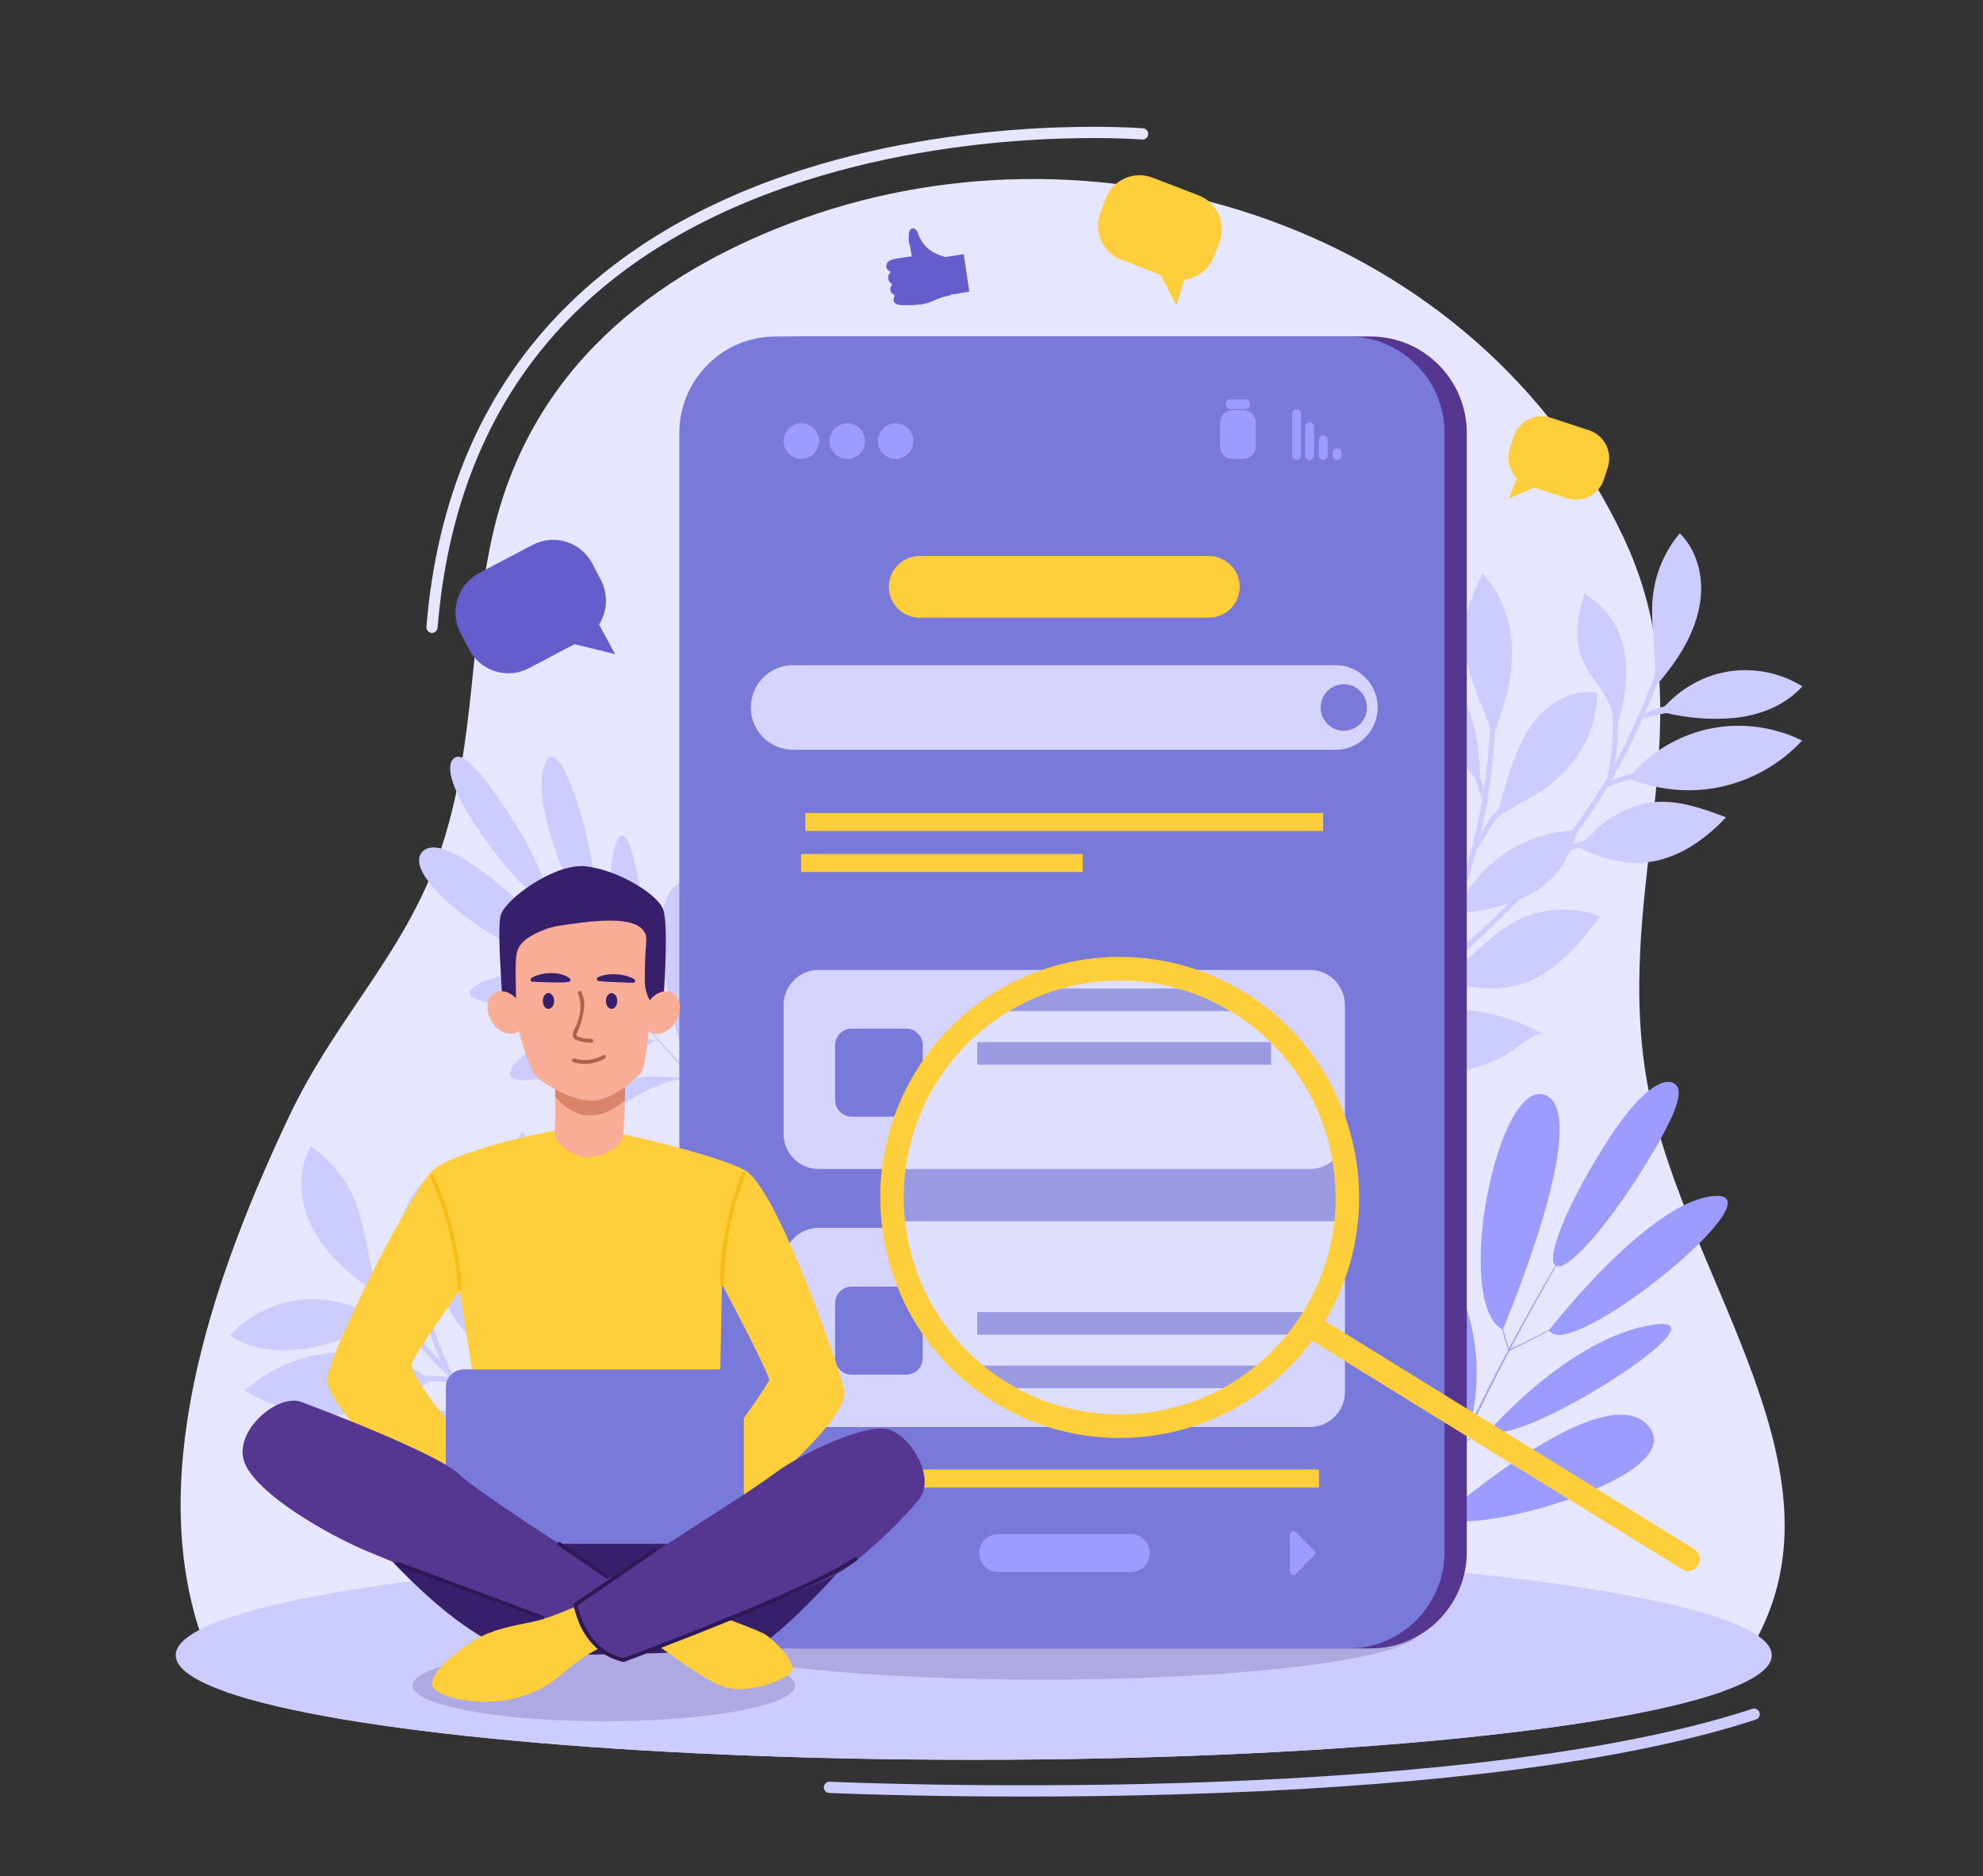 <svg width="204" height="193" viewBox="0 0 204 193" fill="none" xmlns="http://www.w3.org/2000/svg">
<rect x="0" y="0" width="204" height="193" fill="#333333" stroke="none"/>
<g clip-path="url(#clip0_73_1695)">
<path d="M180.869 168.286C180.649 168.709 180.413 169.131 180.162 169.551C179.247 171.084 178.271 172.563 177.237 173.99C165.687 178.098 135.543 181.027 100.174 181.027C65.006 181.027 35.005 178.131 23.31 174.061C22.141 171.998 21.214 169.861 20.503 167.67C15.016 150.781 22.286 130.596 29.726 114.872C34.766 104.22 42.145 97.7 45.675 86.384C48.853 76.201 48.345 65.564 50.629 55.236C54.39 38.233 66.95 28.061 82.729 22.437C113.651 11.417 151.743 23.27 166.946 55.131C175.838 73.767 166.092 90.407 169.324 110.621C172.475 130.32 190.304 150.225 180.869 168.286Z" fill="#E6E6FF"/>
<path d="M44.442 65.105C44.426 65.105 44.41 65.104 44.394 65.103C44.077 65.077 43.841 64.797 43.867 64.478C44.93 51.485 49.481 40.697 57.394 32.415C63.716 25.797 72.179 20.766 82.549 17.461C91.75 14.528 100.783 13.525 106.741 13.201C113.199 12.849 117.55 13.195 117.593 13.199C117.91 13.225 118.146 13.504 118.121 13.823C118.095 14.142 117.818 14.379 117.499 14.353C117.457 14.35 113.162 14.008 106.77 14.359C100.879 14.682 91.95 15.675 82.867 18.574C59.642 25.987 46.907 41.464 45.016 64.573C44.991 64.876 44.739 65.105 44.442 65.105Z" fill="#E6E6FF"/>
<path d="M182.272 170.276C182.272 171.581 180.494 172.833 177.237 173.991C165.688 178.098 135.543 181.027 100.174 181.027C65.007 181.027 35.005 178.132 23.311 174.062C19.927 172.884 18.076 171.608 18.076 170.276C18.076 169.378 18.918 168.505 20.503 167.67C29.395 162.991 61.693 159.523 100.174 159.523C140.326 159.523 173.746 163.299 180.87 168.287C181.791 168.931 182.272 169.596 182.272 170.276Z" fill="#CCCCFF"/>
<path d="M105.332 184.811C93.554 184.811 85.412 184.448 85.298 184.443C84.98 184.428 84.734 184.157 84.749 183.838C84.763 183.518 85.032 183.272 85.35 183.286C85.509 183.293 101.421 184.002 120.995 183.43C139.039 182.902 163.971 181.148 180.278 175.787C180.58 175.687 180.906 175.853 181.005 176.157C181.104 176.461 180.939 176.788 180.636 176.887C173.369 179.277 163.83 181.16 152.285 182.485C143.064 183.544 132.545 184.251 121.021 184.588C115.395 184.752 110.069 184.811 105.332 184.811Z" fill="#CCCCFF"/>
<path d="M115.342 26.721L120.081 28.544C122.003 29.283 124.157 28.317 124.893 26.386L125.448 24.929C126.184 22.998 125.223 20.834 123.301 20.095L118.562 18.272C116.64 17.533 114.486 18.498 113.75 20.429L113.195 21.886C112.459 23.817 113.42 25.981 115.342 26.721Z" fill="#FFCE3B"/>
<path d="M121.975 28.277L121.025 31.407L119.39 28.277H121.975Z" fill="#FFCE3B"/>
<path d="M161.187 51.249L157.265 49.962C155.675 49.441 154.807 47.723 155.326 46.126L155.718 44.92C156.237 43.322 157.947 42.45 159.537 42.971L163.459 44.258C165.049 44.779 165.917 46.497 165.398 48.094L165.006 49.3C164.487 50.898 162.777 51.77 161.187 51.249Z" fill="#FFCE3B"/>
<path d="M156.049 49.207L155.21 51.285L157.837 50.15L156.049 49.207Z" fill="#FFCE3B"/>
<path d="M54.404 68.737L59.898 65.847C62.125 64.675 62.985 61.911 61.818 59.673L60.938 57.984C59.771 55.746 57.02 54.882 54.792 56.054L49.3 58.945C47.072 60.117 46.212 62.88 47.379 65.118L48.26 66.807C49.426 69.045 52.177 69.909 54.404 68.737Z" fill="#635ECC"/>
<path d="M61.551 64.094L63.273 67.289L59.097 66.265L61.551 64.094Z" fill="#635ECC"/>
<path d="M98.132 30.284C98.584 30.188 99.108 30.093 99.715 30.008L99.146 26.152L97.558 26.389L97.221 26.439C96.414 26.162 95.063 25.848 94.378 23.873C94.198 23.355 93.602 23.381 93.525 23.924C93.478 24.25 93.41 24.691 93.64 25.427L93.804 26.374C93.804 26.374 92.033 26.575 91.63 26.753C90.999 27.033 91.066 27.733 91.574 27.929C91.614 27.944 91.627 27.994 91.599 28.026C91.439 28.207 91.097 28.716 91.742 29.205C91.774 29.23 91.781 29.276 91.757 29.308C91.633 29.472 91.356 29.95 91.977 30.327C92.03 30.359 92.051 30.427 92.023 30.482C91.907 30.712 91.73 31.272 92.661 31.389C92.683 31.392 93.047 31.388 93.204 31.393C93.709 31.411 94.344 31.374 94.921 31.288C95.85 31.15 96.366 30.635 97.799 30.366L97.791 30.311C97.9 30.291 98.012 30.27 98.127 30.25L98.132 30.284Z" fill="#635ECC"/>
<path d="M168.907 120.404C165.128 126.457 161.167 130.848 160.059 130.211C158.952 129.575 161.116 124.151 164.895 118.098C168.673 112.045 171.093 110.802 172.2 111.439C173.308 112.076 172.685 114.351 168.907 120.404Z" fill="#9C9CFF"/>
<path d="M145.218 160.049L145.614 159.077C145.747 158.753 145.883 158.43 146.018 158.107C146.561 156.816 147.115 155.53 147.681 154.249C147.964 153.609 148.25 152.969 148.539 152.332L148.974 151.376C149.119 151.057 149.272 150.742 149.42 150.425L151.214 146.627L151.23 146.733L151.229 146.733L151.185 146.685L151.213 146.627C153.881 141.134 156.759 135.745 159.841 130.477C162.922 125.209 166.204 120.059 169.675 115.043C166.23 120.078 162.976 125.243 159.923 130.525C156.87 135.807 154.021 141.208 151.384 146.71L151.368 146.604L151.369 146.604L151.412 146.651L151.384 146.71L149.612 150.514C149.465 150.832 149.314 151.147 149.171 151.467L148.741 152.424C148.456 153.062 148.174 153.702 147.895 154.344C147.336 155.626 146.789 156.914 146.253 158.206C146.12 158.53 145.985 158.852 145.855 159.177L145.464 160.15L145.218 160.049Z" fill="#9C9CFF"/>
<path d="M154.594 136.785C154.594 136.785 163.943 114.759 159.017 112.667C154.091 110.575 149.394 134.003 154.594 136.785Z" fill="#9C9CFF"/>
<path d="M151.458 145.596C151.458 145.596 154.137 135.041 146.387 127.434C138.638 119.827 150.5 149.235 151.458 145.596Z" fill="#9C9CFF"/>
<path d="M148.437 151.811C148.437 151.811 147.031 139.113 138.506 135.944C129.98 132.775 145.933 151.23 148.437 151.811Z" fill="#9C9CFF"/>
<path d="M145.422 157.684C145.422 157.684 142.338 146.135 136.023 146.759C129.709 147.383 141.914 151.322 145.422 157.684Z" fill="#9C9CFF"/>
<path d="M159.357 136.833C159.357 136.833 169.805 123.326 176.484 123.027C183.162 122.729 161.203 140.461 159.357 136.833Z" fill="#9C9CFF"/>
<path d="M153.381 146.992C153.381 146.992 161.628 137.517 170.084 136.271C178.54 135.025 155.076 149.626 153.381 146.992Z" fill="#9C9CFF"/>
<path d="M148.65 155.816C148.65 155.816 165.31 141.247 169.645 146.775C173.979 152.304 148.957 158.593 148.65 155.816Z" fill="#9C9CFF"/>
<path d="M155.197 138.857C159.362 136.938 163.364 134.663 167.164 132.086C163.385 134.694 159.399 137.003 155.244 138.958L155.197 138.857Z" fill="#9C9CFF"/>
<path d="M150.474 148.303C154.638 146.384 158.641 144.109 162.44 141.531C158.662 144.139 154.675 146.448 150.52 148.403L150.474 148.303Z" fill="#9C9CFF"/>
<path d="M146.864 156.751C151.478 154.292 156.333 152.287 161.344 150.82C158.844 151.571 156.384 152.457 153.976 153.465C151.567 154.472 149.212 155.605 146.916 156.849L146.864 156.751Z" fill="#9C9CFF"/>
<path d="M155.234 139.012C154.99 138.392 154.787 137.757 154.624 137.112C154.465 136.467 154.34 135.812 154.257 135.152C154.09 133.833 154.08 132.496 154.197 131.173C154.313 129.849 154.56 128.54 154.901 127.258C155.244 125.976 155.684 124.721 156.201 123.5C155.692 124.724 155.262 125.982 154.928 127.265C154.596 128.548 154.359 129.857 154.252 131.178C154.145 132.498 154.164 133.83 154.34 135.142C154.426 135.798 154.555 136.448 154.718 137.088C154.884 137.728 155.091 138.357 155.336 138.971L155.234 139.012Z" fill="#9C9CFF"/>
<path d="M151.244 146.674C151.008 144.653 150.627 142.648 150.093 140.683C149.561 138.718 148.875 136.794 148.039 134.938C148.891 136.787 149.596 138.705 150.146 140.668C150.698 142.63 151.099 144.636 151.354 146.66L151.244 146.674Z" fill="#9C9CFF"/>
<path d="M148.456 152.219C148.07 151.234 147.64 150.266 147.166 149.32C146.693 148.374 146.173 147.451 145.612 146.554C144.491 144.759 143.194 143.074 141.746 141.531C143.208 143.061 144.521 144.736 145.659 146.524C146.228 147.418 146.757 148.338 147.24 149.283C147.723 150.227 148.163 151.193 148.558 152.178L148.456 152.219Z" fill="#9C9CFF"/>
<path d="M145.79 158.655C145.12 156.818 144.197 155.07 143.03 153.499C142.45 152.712 141.805 151.972 141.113 151.281C140.419 150.592 139.673 149.956 138.883 149.379C139.678 149.949 140.431 150.578 141.133 151.261C141.832 151.947 142.485 152.682 143.074 153.466C144.259 155.03 145.203 156.776 145.893 158.616L145.79 158.655Z" fill="#9C9CFF"/>
<path d="M51.908 83.044C54.933 87.55 56.751 91.672 55.969 92.25C55.187 92.827 52.1 89.643 49.075 85.136C46.05 80.63 45.936 78.556 46.718 77.979C47.501 77.401 48.883 78.538 51.908 83.044Z" fill="#CCCCFF"/>
<path d="M72.046 111.816L71.495 111.239C71.311 111.047 71.13 110.852 70.948 110.658C70.222 109.881 69.503 109.097 68.79 108.306C68.434 107.911 68.08 107.514 67.728 107.116L67.2 106.517C67.024 106.318 66.853 106.114 66.68 105.912L64.604 103.488L64.682 103.51L64.682 103.51L64.635 103.526L64.603 103.488C61.624 99.931 58.781 96.258 56.085 92.481C53.388 88.704 50.836 84.823 48.434 80.852C50.856 84.811 53.428 88.677 56.143 92.439C58.858 96.2 61.718 99.856 64.713 103.395L64.635 103.373L64.635 103.373L64.681 103.357L64.714 103.395L66.8 105.806C66.975 106.006 67.147 106.209 67.324 106.407L67.854 107.003C68.208 107.399 68.564 107.793 68.922 108.186C69.637 108.972 70.36 109.751 71.089 110.524C71.272 110.717 71.454 110.91 71.638 111.102L72.191 111.675L72.046 111.816Z" fill="#CCCCFF"/>
<path d="M58.833 98.093C58.833 98.093 46.47 84.769 43.503 87.566C40.536 90.362 55.304 100.868 58.833 98.093Z" fill="#CCCCFF"/>
<path d="M63.966 103.005C63.966 103.005 57.485 97.879 49.83 100.948C42.175 104.017 66.189 104.797 63.966 103.005Z" fill="#CCCCFF"/>
<path d="M67.336 107.03C67.336 107.03 58.112 104.097 53.29 109.076C48.467 114.055 66.162 108.6 67.336 107.03Z" fill="#CCCCFF"/>
<path d="M70.473 110.948C70.473 110.948 61.527 109.542 60.012 114.146C58.497 118.75 64.987 111.437 70.473 110.948Z" fill="#CCCCFF"/>
<path d="M60.336 94.781C60.336 94.781 54.208 83.317 56.061 78.559C57.913 73.8 63.416 94.61 60.336 94.781Z" fill="#CCCCFF"/>
<path d="M65.525 102.089C65.525 102.089 61.51 93.406 63.255 87.114C65 80.822 67.871 101.718 65.525 102.089Z" fill="#CCCCFF"/>
<path d="M70.174 108.114C70.174 108.114 65.227 91.982 70.39 90.659C75.553 89.335 72.191 108.756 70.174 108.114Z" fill="#CCCCFF"/>
<path d="M60.452 98.312C60.408 94.81 60.068 91.312 59.455 87.863C60.095 91.307 60.464 94.805 60.536 98.31L60.452 98.312Z" fill="#CCCCFF"/>
<path d="M65.535 104.527C65.491 101.025 65.151 97.527 64.538 94.078C65.178 97.522 65.547 101.019 65.619 104.525L65.535 104.527Z" fill="#CCCCFF"/>
<path d="M70.27 109.648C69.99 105.667 70.099 101.657 70.629 97.703C70.378 99.682 70.233 101.673 70.188 103.666C70.142 105.66 70.2 107.655 70.353 109.642L70.27 109.648Z" fill="#CCCCFF"/>
<path d="M60.572 98.334C60.068 98.312 59.566 98.259 59.069 98.174C58.573 98.086 58.082 97.971 57.599 97.826C56.635 97.535 55.706 97.13 54.827 96.641C53.946 96.151 53.116 95.575 52.333 94.941C51.551 94.307 50.819 93.612 50.133 92.875C50.824 93.608 51.561 94.296 52.346 94.925C53.132 95.552 53.965 96.122 54.847 96.604C55.727 97.086 56.655 97.483 57.617 97.765C58.098 97.906 58.588 98.017 59.081 98.101C59.576 98.182 60.075 98.232 60.575 98.249L60.572 98.334Z" fill="#CCCCFF"/>
<path d="M64.646 103.485C63.174 103.027 61.669 102.675 60.144 102.442C58.62 102.208 57.077 102.094 55.534 102.105C57.077 102.08 58.622 102.18 60.151 102.4C61.679 102.62 63.191 102.958 64.671 103.404L64.646 103.485Z" fill="#CCCCFF"/>
<path d="M67.624 107.143C66.823 107.108 66.021 107.11 65.22 107.15C64.419 107.189 63.62 107.267 62.826 107.383C61.238 107.612 59.672 107.999 58.157 108.535C59.667 107.985 61.231 107.584 62.82 107.341C63.614 107.219 64.414 107.133 65.217 107.087C66.019 107.04 66.824 107.031 67.628 107.058L67.624 107.143Z" fill="#CCCCFF"/>
<path d="M71.257 110.989C69.778 110.891 68.284 110.997 66.837 111.328C66.113 111.49 65.402 111.712 64.71 111.983C64.02 112.255 63.349 112.581 62.706 112.955C63.346 112.575 64.013 112.243 64.703 111.963C65.393 111.686 66.103 111.457 66.827 111.287C68.275 110.941 69.775 110.82 71.262 110.905L71.257 110.989Z" fill="#CCCCFF"/>
<path d="M80.248 145.68C80.314 145.339 79.798 145.166 79.731 145.512C78.699 150.795 77.666 156.079 76.634 161.362C76.189 160.989 75.748 160.611 75.314 160.224C74.491 159.493 73.69 158.738 72.909 157.964C72.891 157.884 72.841 157.809 72.751 157.766C72.723 157.752 72.695 157.739 72.668 157.726C71.799 156.855 70.957 155.959 70.141 155.039C70.211 155.002 70.26 154.93 70.256 154.821C70.052 149.439 70.858 144.099 72.642 139.028C72.759 138.695 72.242 138.527 72.126 138.859C70.354 143.892 69.536 149.199 69.707 154.541C67.787 152.33 66.021 149.985 64.424 147.529C64.464 147.487 64.49 147.43 64.492 147.355C64.581 141.713 65.751 136.174 67.946 130.99C68.083 130.666 67.566 130.499 67.429 130.821C65.283 135.889 64.114 141.307 63.964 146.818C62.558 144.592 61.289 142.28 60.17 139.896C60.475 134.66 61.117 129.454 62.106 124.305C62.172 123.963 61.656 123.791 61.589 124.136C60.655 129.001 60.023 133.914 59.693 138.858C57.282 133.476 55.621 127.753 54.835 121.877C54.788 121.527 54.257 121.64 54.304 121.988C54.861 126.152 55.844 130.244 57.235 134.206C57.931 136.186 58.729 138.128 59.618 140.026C59.615 140.072 59.611 140.119 59.609 140.165C59.6 140.317 59.696 140.409 59.81 140.436C61.503 143.986 63.525 147.375 65.836 150.549C62.091 149.424 58.346 148.3 54.6 147.175C54.266 147.074 54.099 147.595 54.434 147.696L66.161 151.218C66.224 151.237 66.281 151.234 66.33 151.216C67.861 153.262 69.515 155.212 71.277 157.057C67.947 155.454 64.626 153.826 61.389 152.035C55.997 149.051 50.964 145.559 46.553 141.266C44.065 136.538 43.007 131.202 43.502 125.878C43.534 125.526 42.992 125.498 42.96 125.849C42.506 130.731 43.346 135.64 45.37 140.082C45.084 139.785 44.799 139.486 44.518 139.182C39.869 134.154 36.033 128.434 32.586 122.521C32.409 122.217 31.923 122.46 32.1 122.764C34.064 126.132 36.146 129.433 38.436 132.586C40.759 135.784 43.302 138.807 46.097 141.569C46.098 141.57 46.098 141.571 46.098 141.571C46.111 141.594 46.126 141.611 46.141 141.628C40.734 141.258 35.313 141.591 29.992 142.624C29.648 142.691 29.76 143.227 30.103 143.161C35.558 142.102 41.114 141.784 46.657 142.213C46.692 142.216 46.724 142.211 46.752 142.203C48.639 144.013 50.638 145.705 52.76 147.252C48.387 146.836 43.993 147.251 39.771 148.484C39.437 148.582 39.546 149.119 39.882 149.021C44.31 147.727 48.916 147.341 53.498 147.879C53.545 147.885 53.585 147.879 53.62 147.866C59.484 151.983 65.954 155.104 72.387 158.192C72.429 158.234 72.47 158.277 72.512 158.318C67.169 156.599 61.602 155.75 55.994 155.81C55.647 155.813 55.617 156.361 55.967 156.357C61.766 156.295 67.515 157.205 73.022 159.059C73.112 159.09 73.189 159.073 73.248 159.03C74.31 160.048 75.409 161.027 76.539 161.967C76.569 162.107 76.701 162.199 76.826 162.205C77.333 162.621 77.848 163.026 78.368 163.426C74.241 163.34 70.136 163.785 66.124 164.767C65.785 164.85 65.895 165.387 66.235 165.304C70.376 164.29 74.614 163.845 78.876 163.981C78.941 163.983 78.996 163.965 79.038 163.935C79.686 164.419 80.343 164.888 81.01 165.346C81.24 165.286 81.471 165.226 81.702 165.166C80.118 164.102 78.585 162.962 77.108 161.751C78.155 156.394 79.201 151.037 80.248 145.68Z" fill="#CCCCFF"/>
<path d="M62.371 145.073C62.282 145.151 61.486 144.301 60.17 143.122C59.738 142.734 59.602 142.627 58.812 141.951C55.886 139.445 55.948 139.373 55.15 138.759C52.024 136.352 50.883 135.566 46.998 133.674C46.938 133.644 46.9 133.603 46.881 133.557C47.038 133.373 47.191 133.272 47.296 133.216C49.687 131.921 54.13 138.766 58.816 141.386C58.816 141.386 60.77 142.478 62.176 144.651C62.224 144.726 62.421 145.03 62.371 145.073Z" fill="#CCCCFF"/>
<path d="M27.721 137.133C32.228 135.546 35.913 135.495 35.913 135.495C38.078 135.445 37.622 135.594 38.653 135.509C38.961 135.483 39.602 135.42 40.41 135.595C40.854 135.691 41.453 135.881 41.437 136.003C41.418 136.144 40.592 136.14 40.383 136.142C37.624 136.168 29.099 137.224 27.964 137.624C27.639 137.738 27.392 137.249 27.721 137.133Z" fill="#CCCCFF"/>
<path d="M55.065 147.069C58.806 148.248 62.547 149.427 66.288 150.606C66.622 150.712 66.456 151.233 66.122 151.128C62.381 149.949 58.64 148.769 54.899 147.59C54.565 147.485 54.731 146.963 55.065 147.069Z" fill="#CCCCFF"/>
<path d="M78.647 163.596C77.209 162.866 76.094 162.234 75.343 161.792C74.018 161.014 73.161 160.44 71.859 160.377C71.321 160.351 70.913 160.421 70.674 160.464C68.007 160.942 63.172 163.785 62.321 164.289C63.354 166.31 64.6 166.962 65.222 167.203C66.23 167.592 66.421 167.547 69.167 167.621C69.862 167.64 70.556 167.659 71.25 167.677C71.567 167.686 71.905 167.689 72.174 167.52C72.443 167.35 72.584 166.939 72.37 166.702C72.621 166.832 72.813 167.073 72.884 167.349C75.23 166.913 77.405 165.609 78.904 163.74C78.818 163.692 78.733 163.644 78.647 163.596Z" fill="#CCCCFF"/>
<path d="M71.329 150.031C72.044 148.827 72.903 147.702 73.468 146.418C73.881 145.48 74.132 144.441 73.993 143.422C73.926 142.929 73.769 142.449 73.744 141.952C73.71 141.285 73.913 140.634 74.079 139.988C74.423 138.647 74.587 137.13 73.862 135.952C73.649 135.606 73.323 135.284 72.921 135.266C72.365 135.242 71.968 135.784 71.686 136.269C70.12 138.969 68.793 141.87 68.341 144.969C68 147.311 68.194 149.78 69.113 151.976C69.309 152.444 69.643 153.437 70.078 153.685C70.307 152.343 70.625 151.219 71.329 150.031Z" fill="#CCCCFF"/>
<path d="M59.775 153.458C56.819 152.92 53.656 153.682 51.264 155.508C52.735 156.599 54.212 157.695 55.819 158.568C57.427 159.442 59.18 160.092 60.998 160.229C63.33 160.403 65.65 159.71 67.664 158.557C67.924 158.408 68.935 157.964 68.913 157.624C68.887 157.235 67.797 156.913 67.525 156.777C66.327 156.18 65.16 155.523 63.957 154.938C62.624 154.289 61.237 153.725 59.775 153.458Z" fill="#CCCCFF"/>
<path d="M65.995 141.044C66.79 139.679 67.761 138.429 68.73 137.184C68.586 137.057 68.443 136.93 68.3 136.803C69.411 135.686 70.091 134.143 70.17 132.56C70.249 130.977 69.726 129.37 68.732 128.141C66.882 129.181 65.459 130.902 64.553 132.836C63.648 134.769 63.234 136.909 63.105 139.046C62.961 141.447 63.141 144.219 64.472 146.302C64.486 145.971 64.401 145.648 64.409 145.319C64.421 144.832 64.587 144.32 64.729 143.86C65.034 142.872 65.478 141.935 65.995 141.044Z" fill="#CCCCFF"/>
<path d="M62.491 133.047C64.133 129.494 63.806 125.085 61.657 121.809C61.715 121.897 60.794 123.414 60.705 123.608C60.412 124.246 60.155 124.901 59.934 125.569C59.493 126.906 59.199 128.292 59.055 129.694C58.912 131.084 58.916 132.49 59.072 133.88C59.15 134.58 59.267 135.276 59.422 135.963C59.482 136.229 59.757 137.805 60.019 137.819C60.235 137.83 60.986 135.822 61.134 135.552C61.59 134.719 62.092 133.911 62.491 133.047Z" fill="#CCCCFF"/>
<path d="M55.647 136.553C54.424 134.888 52.948 133.355 51.11 132.431C49.272 131.508 47.026 131.261 45.168 132.133C45.752 134.215 46.711 135.624 47.334 136.405C49.086 138.598 51.223 139.628 52.277 140.136C52.574 140.279 53.011 140.556 53.666 140.725C54.683 140.988 55.7 141.251 56.717 141.514C57.211 141.642 57.705 141.77 58.199 141.898C58.535 141.985 59.059 142.231 59.388 142.163C59.273 141.875 58.962 141.651 58.779 141.396C58.404 140.875 58.086 140.304 57.749 139.759C57.076 138.672 56.403 137.583 55.647 136.553Z" fill="#CCCCFF"/>
<path d="M57.789 127.388C57.915 125.4 57.832 123.355 57.119 121.495C56.383 119.575 55.026 117.974 53.693 116.414C52.146 119.146 52.037 122.546 52.885 125.581C53.306 127.09 53.95 128.528 54.727 129.885C55.117 130.567 55.541 131.229 55.988 131.874C56.314 132.342 56.77 133.26 57.265 133.534C57.383 133.28 57.293 132.911 57.302 132.629C57.32 132.033 57.395 131.434 57.456 130.842C57.575 129.691 57.716 128.543 57.789 127.388Z" fill="#CCCCFF"/>
<path d="M42.274 145.175C39.679 145.669 37.447 147.267 35.307 148.824C36.936 149.799 38.68 150.606 40.526 151.029C42.371 151.451 44.328 151.477 46.136 150.918C48.212 150.276 50.215 148.893 51.822 147.441C50.617 147.42 49.658 146.502 48.567 146.026C47.299 145.473 45.941 145.11 44.56 145.031C43.794 144.988 43.028 145.035 42.274 145.175Z" fill="#CCCCFF"/>
<path d="M44.537 132.258C44.991 130.806 45.663 129.399 45.781 127.88C45.959 125.598 44.866 123.419 43.675 121.469C42.277 122.753 41.439 124.594 41.196 126.488C40.953 128.382 41.277 130.324 41.943 132.113C42.308 133.091 42.773 134.029 43.302 134.927C43.74 135.67 44.21 136.552 44.81 137.17C44.58 136.475 44.221 135.914 44.146 135.157C44.05 134.179 44.247 133.187 44.537 132.258Z" fill="#CCCCFF"/>
<path d="M34.297 139.146C30.95 139.404 27.701 140.795 25.194 143.044C28.122 144.846 31.602 145.717 35.02 145.503C37.681 145.336 40.293 144.512 42.582 143.14C43.227 142.753 43.867 142.329 44.442 141.842C43.889 141.75 43.455 141.314 42.967 141.044C42.324 140.689 41.655 140.38 40.968 140.119C39.606 139.602 38.174 139.277 36.725 139.156C35.918 139.088 35.105 139.082 34.297 139.146Z" fill="#CCCCFF"/>
<path d="M30.817 133.722C28.087 134.043 25.486 135.37 23.612 137.398C25.944 138.905 28.892 139.196 31.615 138.716C34.229 138.251 37.058 137.191 39.314 135.771C38.63 135.605 38.169 135.278 37.541 134.955C36.862 134.605 36.15 134.323 35.417 134.111C33.928 133.68 32.355 133.541 30.817 133.722Z" fill="#CCCCFF"/>
<path d="M36.642 123.84C35.731 121.452 34.08 119.357 31.98 117.922C30.902 119.788 30.751 122.116 31.315 124.204C31.88 126.292 33.111 128.153 34.612 129.701C36.112 131.249 37.879 132.507 39.681 133.681C39.353 133.213 38.964 132.756 38.746 132.223C38.491 131.601 38.33 130.924 38.175 130.271C37.85 128.905 37.639 127.516 37.323 126.148C37.143 125.366 36.928 124.59 36.642 123.84Z" fill="#CCCCFF"/>
<path d="M59.347 146.159C56.702 145.278 53.808 145.18 51.114 145.879C52.16 147.485 53.402 149.014 55.028 150.013C56.675 151.027 58.628 151.438 60.554 151.495C62.413 151.55 64.463 151.418 66.276 150.991C65.756 150.66 65.338 149.95 64.882 149.512C64.358 149.009 63.797 148.545 63.206 148.124C62.024 147.283 60.72 146.616 59.347 146.159Z" fill="#CCCCFF"/>
<path d="M135.517 92.669C135.369 92.372 135.799 92.082 135.949 92.382C138.234 96.969 140.518 101.556 142.803 106.143C143.118 105.687 143.427 105.227 143.728 104.761C144.298 103.879 144.842 102.982 145.363 102.071C145.36 101.993 145.387 101.912 145.458 101.849C145.48 101.83 145.502 101.81 145.524 101.791C146.102 100.77 146.648 99.732 147.164 98.679C147.091 98.663 147.028 98.609 147.004 98.508C145.828 93.515 143.737 88.818 140.815 84.618C140.623 84.343 141.056 84.057 141.247 84.331C144.147 88.5 146.241 93.163 147.437 98.111C148.639 95.59 149.667 92.986 150.512 90.323C150.465 90.296 150.426 90.25 150.406 90.181C148.896 85.024 146.419 80.238 143.092 76.039C142.884 75.777 143.317 75.492 143.524 75.752C146.777 79.857 149.222 84.532 150.754 89.553C151.481 87.151 152.061 84.704 152.485 82.229C150.88 77.5 148.972 72.885 146.761 68.411C146.615 68.113 147.045 67.823 147.193 68.124C149.282 72.351 151.106 76.7 152.661 81.154C153.512 75.597 153.588 69.919 152.822 64.324C152.776 63.99 153.292 63.958 153.338 64.29C153.881 68.255 154.014 72.263 153.739 76.256C153.602 78.252 153.36 80.238 153.025 82.207C153.039 82.249 153.055 82.291 153.069 82.333C153.115 82.47 153.05 82.579 152.953 82.633C152.297 86.325 151.298 89.953 149.98 93.457C153.134 91.468 156.287 89.478 159.441 87.489C159.723 87.311 160.008 87.747 159.725 87.925L149.851 94.154C149.798 94.188 149.745 94.2 149.695 94.195C148.808 96.465 147.783 98.678 146.632 100.822C149.284 98.499 151.92 96.157 154.438 93.685C158.634 89.568 162.37 85.077 165.334 80.008C166.42 75.032 166.042 69.863 164.24 65.101C164.121 64.787 164.611 64.623 164.73 64.936C166.382 69.302 166.854 74.023 166.119 78.619C166.308 78.273 166.493 77.926 166.674 77.575C169.669 71.771 171.743 65.54 173.411 59.23C173.496 58.907 174.004 59.005 173.918 59.33C172.968 62.924 171.893 66.486 170.588 69.966C169.265 73.495 167.696 76.92 165.828 80.17C165.828 80.171 165.828 80.171 165.828 80.172C165.823 80.196 165.813 80.216 165.803 80.236C170.673 78.514 175.735 77.435 180.881 77.024C181.213 76.997 181.247 77.518 180.915 77.545C175.639 77.966 170.458 79.094 165.478 80.904C165.446 80.916 165.416 80.92 165.387 80.92C164.114 83.063 162.707 85.127 161.15 87.089C165.059 85.59 169.198 84.849 173.387 84.903C173.718 84.907 173.754 85.428 173.421 85.424C169.028 85.367 164.702 86.189 160.631 87.854C160.589 87.871 160.551 87.876 160.516 87.873C156.174 93.151 151.024 97.669 145.9 102.147C145.872 102.196 145.845 102.246 145.817 102.295C150.287 99.352 155.184 97.15 160.347 95.772C160.667 95.687 160.833 96.182 160.51 96.268C155.17 97.693 150.123 99.997 145.537 103.106C145.462 103.157 145.387 103.161 145.322 103.137C144.604 104.343 143.844 105.522 143.043 106.674C143.052 106.811 142.953 106.928 142.841 106.966C142.481 107.477 142.11 107.981 141.734 108.48C145.501 107.348 149.383 106.707 153.314 106.584C153.646 106.574 153.681 107.095 153.348 107.105C149.29 107.232 145.287 107.906 141.408 109.12C141.349 109.139 141.294 109.136 141.248 109.119C140.776 109.729 140.291 110.328 139.795 110.918C139.568 110.922 139.341 110.925 139.114 110.93C140.298 109.548 141.417 108.11 142.466 106.621C140.15 101.97 137.833 97.32 135.517 92.669Z" fill="#CCCCFF"/>
<path d="M151.774 87.55C151.876 87.599 152.392 86.615 153.301 85.196C153.6 84.731 153.697 84.597 154.251 83.774C156.304 80.726 156.228 80.676 156.805 79.908C159.066 76.9 159.915 75.887 163.002 73.157C163.051 73.115 163.075 73.067 163.081 73.021C162.89 72.891 162.723 72.838 162.614 72.813C160.09 72.236 157.744 79.655 154.105 83.257C154.105 83.257 152.588 84.759 151.847 87.113C151.822 87.194 151.718 87.523 151.774 87.55Z" fill="#CCCCFF"/>
<path d="M181.576 71.403C177.037 71.098 173.641 71.992 173.641 71.992C171.641 72.499 172.097 72.52 171.129 72.705C170.839 72.761 170.235 72.867 169.538 73.233C169.154 73.435 168.653 73.762 168.698 73.871C168.751 73.995 169.509 73.781 169.701 73.729C172.241 73.047 180.335 71.839 181.478 71.916C181.805 71.938 181.908 71.425 181.576 71.403Z" fill="#CCCCFF"/>
<path d="M158.988 87.512C155.852 89.551 152.716 91.589 149.58 93.627C149.3 93.809 149.585 94.246 149.864 94.064C153 92.025 156.136 89.987 159.272 87.949C159.552 87.766 159.267 87.33 158.988 87.512Z" fill="#CCCCFF"/>
<path d="M141.522 108.709C142.657 107.671 143.521 106.806 144.099 106.208C145.118 105.156 145.759 104.41 146.939 104.019C147.391 103.869 147.785 103.817 148.049 103.796C151.719 103.653 155.422 104.532 158.646 106.311C157.182 106.671 156.06 107.821 154.76 108.59C153.671 109.234 152.451 109.611 151.244 109.982C150.611 110.177 149.979 110.371 149.346 110.566C149.057 110.655 148.748 110.744 148.458 110.657C148.168 110.57 147.934 110.229 148.071 109.957C147.873 110.14 147.758 110.411 147.762 110.682C145.499 110.881 143.172 110.24 141.322 108.906C141.57 108.824 141.818 108.742 142.066 108.66L141.522 108.709Z" fill="#CCCCFF"/>
<path d="M144.804 94.386C143.843 93.463 142.771 92.649 141.927 91.615C141.31 90.859 140.817 89.97 140.686 88.999C140.623 88.529 140.645 88.048 140.543 87.585C140.405 86.965 140.054 86.419 139.738 85.868C139.083 84.725 138.548 83.374 138.916 82.107C139.024 81.736 139.242 81.357 139.606 81.238C140.111 81.073 140.612 81.469 140.993 81.842C143.115 83.922 145.067 86.246 146.266 88.975C147.173 91.038 147.62 93.354 147.331 95.605C147.27 96.085 147.215 97.082 146.879 97.421C146.328 96.248 145.752 95.296 144.804 94.386Z" fill="#CCCCFF"/>
<path d="M156.279 94.584C158.857 93.334 161.954 93.225 164.612 94.291C163.538 95.669 162.459 97.052 161.204 98.264C159.95 99.477 158.505 100.522 156.87 101.112C154.774 101.868 152.468 101.824 150.328 101.28C150.05 101.209 149.01 101.06 148.945 100.743C148.87 100.379 149.789 99.805 150.005 99.61C150.953 98.756 151.858 97.855 152.814 97.01C153.874 96.074 155.005 95.202 156.279 94.584Z" fill="#CCCCFF"/>
<path d="M147.429 84.776C146.353 83.726 145.145 82.827 143.941 81.931C143.569 81.49 143.062 80.848 142.533 80.022C142.191 79.488 141.679 78.752 141.448 78.054C140.975 76.621 141.049 75.012 141.65 73.629C143.612 74.112 145.354 75.328 146.675 76.871C147.995 78.415 148.917 80.274 149.576 82.203C150.316 84.37 150.853 86.961 150.157 89.214C150.061 88.914 150.057 88.595 149.967 88.295C149.833 87.851 149.55 87.424 149.303 87.037C148.774 86.208 148.128 85.462 147.429 84.776Z" fill="#CCCCFF"/>
<path d="M148.621 76.539C146.215 73.696 145.399 69.564 146.542 66.008C146.511 66.104 147.74 67.261 147.871 67.416C148.302 67.927 148.704 68.463 149.076 69.02C149.819 70.135 150.44 71.332 150.927 72.582C151.41 73.822 151.762 75.114 151.971 76.429C152.076 77.092 152.145 77.761 152.176 78.432C152.189 78.691 152.335 80.208 152.098 80.288C151.903 80.354 150.705 78.702 150.501 78.492C149.872 77.843 149.206 77.23 148.621 76.539Z" fill="#CCCCFF"/>
<path d="M155.791 78.007C156.492 76.165 157.459 74.381 158.913 73.063C160.367 71.746 162.366 70.946 164.293 71.272C164.284 73.332 163.76 74.871 163.385 75.747C162.332 78.208 160.631 79.7 159.792 80.435C159.555 80.643 159.224 81.008 158.666 81.331C157.799 81.832 156.931 82.334 156.064 82.835C155.643 83.079 155.222 83.322 154.801 83.566C154.515 83.731 154.096 84.091 153.776 84.113C153.809 83.819 154.038 83.533 154.142 83.253C154.353 82.679 154.501 82.073 154.673 81.487C155.016 80.317 155.358 79.146 155.791 78.007Z" fill="#CCCCFF"/>
<path d="M151.506 70.141C150.887 68.348 150.445 66.449 150.629 64.56C150.819 62.609 151.66 60.792 152.488 59.02C154.6 61.133 155.561 64.226 155.551 67.228C155.545 68.722 155.318 70.207 154.949 71.651C154.764 72.376 154.542 73.092 154.294 73.799C154.114 74.312 153.927 75.272 153.542 75.649C153.37 75.446 153.359 75.084 153.28 74.828C153.112 74.285 152.891 73.755 152.685 73.226C152.285 72.201 151.865 71.182 151.506 70.141Z" fill="#CCCCFF"/>
<path d="M170.251 82.507C172.758 82.298 175.212 83.195 177.571 84.077C176.322 85.388 174.926 86.575 173.338 87.435C171.75 88.294 169.96 88.818 168.159 88.766C166.09 88.707 163.902 87.949 162.059 87.027C163.16 86.7 163.808 85.613 164.689 84.897C165.713 84.065 166.868 83.385 168.116 82.96C168.808 82.724 169.524 82.572 170.251 82.507Z" fill="#CCCCFF"/>
<path d="M164.905 71.228C164.121 70.01 163.148 68.89 162.655 67.526C161.914 65.476 162.366 63.197 162.966 61.102C164.574 61.924 165.809 63.399 166.512 65.076C167.215 66.753 167.409 68.618 167.25 70.432C167.163 71.423 166.973 72.402 166.715 73.362C166.501 74.156 166.292 75.085 165.898 75.806C165.933 75.109 166.121 74.502 165.998 73.789C165.838 72.867 165.407 72.006 164.905 71.228Z" fill="#CCCCFF"/>
<path d="M176.047 74.931C179.185 74.313 182.52 74.76 185.391 76.184C183.159 78.587 180.185 80.275 176.992 80.952C174.508 81.478 171.901 81.39 169.452 80.715C168.762 80.524 168.068 80.298 167.416 79.998C167.901 79.772 168.189 79.261 168.568 78.889C169.069 78.398 169.605 77.943 170.169 77.529C171.289 76.706 172.521 76.042 173.82 75.56C174.544 75.292 175.29 75.079 176.047 74.931Z" fill="#CCCCFF"/>
<path d="M177.87 69.066C180.458 68.663 183.182 69.217 185.415 70.6C183.656 72.579 181.023 73.6 178.402 73.855C175.884 74.096 173.018 73.845 170.588 73.118C171.174 72.791 171.515 72.373 172.009 71.916C172.544 71.421 173.126 70.98 173.745 70.598C175.003 69.823 176.412 69.293 177.87 69.066Z" fill="#CCCCFF"/>
<path d="M170.022 61.484C170.255 59.059 171.24 56.713 172.804 54.859C174.267 56.297 174.995 58.396 175.005 60.457C175.015 62.518 174.355 64.541 173.37 66.346C172.384 68.15 171.081 69.756 169.724 71.295C169.906 70.781 170.148 70.262 170.213 69.717C170.289 69.081 170.265 68.418 170.243 67.779C170.195 66.443 170.037 65.113 169.981 63.776C169.949 63.012 169.949 62.245 170.022 61.484Z" fill="#CCCCFF"/>
<path d="M154.826 87.774C157.032 86.29 159.664 85.46 162.314 85.414C161.76 87.156 161.007 88.876 159.768 90.209C158.512 91.56 156.823 92.437 155.069 92.981C153.377 93.507 151.461 93.909 149.688 93.98C150.082 93.543 150.286 92.785 150.594 92.267C150.948 91.671 151.345 91.102 151.782 90.564C152.654 89.49 153.682 88.544 154.826 87.774Z" fill="#CCCCFF"/>
<path opacity="0.2" d="M107.198 172.784C128.701 172.784 146.133 170.501 146.133 167.685C146.133 164.869 128.701 162.586 107.198 162.586C85.695 162.586 68.264 164.869 68.264 167.685C68.264 170.501 85.695 172.784 107.198 172.784Z" fill="#381F6B"/>
<path d="M82.062 169.574H141.006C146.466 169.574 150.893 165.127 150.893 159.642V44.549C150.893 39.064 146.466 34.617 141.006 34.617H82.062C76.602 34.617 72.176 39.064 72.176 44.549V159.642C72.176 165.127 76.602 169.574 82.062 169.574Z" fill="#553791"/>
<path d="M79.775 169.574H138.719C144.179 169.574 148.605 165.127 148.605 159.642V44.549C148.605 39.064 144.179 34.617 138.719 34.617H79.775C74.315 34.617 69.889 39.064 69.889 44.549V159.642C69.889 165.127 74.315 169.574 79.775 169.574Z" fill="#7979D9"/>
<path d="M137.4 77.127H81.57C79.179 77.127 77.241 75.18 77.241 72.778C77.241 70.377 79.179 68.43 81.57 68.43H137.4C139.791 68.43 141.729 70.377 141.729 72.778C141.729 75.18 139.791 77.127 137.4 77.127Z" fill="#D4D4FF"/>
<path d="M134.761 120.258H84.209C82.223 120.258 80.612 118.641 80.612 116.645V103.387C80.612 101.391 82.223 99.773 84.209 99.773H134.761C136.747 99.773 138.358 101.391 138.358 103.387V116.645C138.358 118.641 136.747 120.258 134.761 120.258Z" fill="#D4D4FF"/>
<path d="M93.226 114.873H87.611C86.672 114.873 85.911 114.108 85.911 113.165V107.524C85.911 106.581 86.672 105.816 87.611 105.816H93.226C94.165 105.816 94.925 106.581 94.925 107.524V113.165C94.925 114.108 94.165 114.873 93.226 114.873Z" fill="#7979D9"/>
<path d="M132.887 107.219H102.352V109.07H132.887V107.219Z" fill="#7979D9"/>
<path d="M126.457 111.617H102.352V113.468H126.457V111.617Z" fill="#7979D9"/>
<path d="M134.761 146.798H84.209C82.223 146.798 80.612 145.18 80.612 143.184V129.926C80.612 127.93 82.223 126.312 84.209 126.312H134.761C136.747 126.312 138.358 127.93 138.358 129.926V143.184C138.358 145.18 136.747 146.798 134.761 146.798Z" fill="#D4D4FF"/>
<path d="M93.226 141.412H87.611C86.672 141.412 85.911 140.647 85.911 139.704V134.063C85.911 133.12 86.672 132.355 87.611 132.355H93.226C94.165 132.355 94.925 133.12 94.925 134.063V139.704C94.925 140.647 94.165 141.412 93.226 141.412Z" fill="#7979D9"/>
<path d="M132.887 133.758H102.352V135.609H132.887V133.758Z" fill="#7979D9"/>
<path d="M126.457 138.156H102.352V140.007H126.457V138.156Z" fill="#7979D9"/>
<path d="M133.388 47.315C133.136 47.315 132.932 47.11 132.932 46.857V42.544C132.932 42.291 133.136 42.086 133.388 42.086C133.64 42.086 133.844 42.291 133.844 42.544V46.857C133.844 47.11 133.64 47.315 133.388 47.315Z" fill="#9C9CFF"/>
<path d="M134.727 47.314C134.475 47.314 134.271 47.109 134.271 46.856V43.888C134.271 43.635 134.475 43.43 134.727 43.43C134.979 43.43 135.183 43.635 135.183 43.888V46.856C135.183 47.109 134.979 47.314 134.727 47.314Z" fill="#9C9CFF"/>
<path d="M136.125 47.313C135.873 47.313 135.669 47.108 135.669 46.854V45.232C135.669 44.979 135.873 44.773 136.125 44.773C136.377 44.773 136.581 44.979 136.581 45.232V46.854C136.581 47.108 136.377 47.313 136.125 47.313Z" fill="#9C9CFF"/>
<path d="M137.553 47.315C137.301 47.315 137.097 47.11 137.097 46.857V46.579C137.097 46.326 137.301 46.121 137.553 46.121C137.805 46.121 138.009 46.326 138.009 46.579V46.857C138.009 47.11 137.805 47.315 137.553 47.315Z" fill="#9C9CFF"/>
<path d="M126.763 47.198H127.933C128.624 47.198 129.185 46.635 129.185 45.941V43.453C129.185 42.758 128.624 42.195 127.933 42.195H126.763C126.071 42.195 125.511 42.758 125.511 43.453V45.941C125.511 46.635 126.071 47.198 126.763 47.198Z" fill="#9C9CFF"/>
<path d="M126.541 42.083H128.156C128.397 42.083 128.593 41.886 128.593 41.644V41.532C128.593 41.29 128.397 41.094 128.156 41.094H126.541C126.3 41.094 126.104 41.29 126.104 41.532V41.644C126.104 41.886 126.3 42.083 126.541 42.083Z" fill="#9C9CFF"/>
<path d="M128.637 46.666C129.349 45.951 129.349 44.791 128.637 44.076C127.925 43.36 126.77 43.36 126.058 44.076C125.346 44.791 125.346 45.951 126.058 46.666C126.77 47.382 127.925 47.382 128.637 46.666Z" fill="#9C9CFF"/>
<path d="M83.725 46.666C84.437 45.951 84.437 44.791 83.725 44.076C83.013 43.36 81.858 43.36 81.146 44.076C80.434 44.791 80.434 45.951 81.146 46.666C81.858 47.382 83.013 47.382 83.725 46.666Z" fill="#9C9CFF"/>
<path d="M88.941 45.797C89.172 44.813 88.566 43.826 87.585 43.593C86.605 43.361 85.623 43.971 85.392 44.955C85.16 45.94 85.767 46.927 86.747 47.159C87.727 47.392 88.71 46.782 88.941 45.797Z" fill="#9C9CFF"/>
<path d="M93.912 45.797C94.143 44.813 93.536 43.826 92.556 43.593C91.576 43.361 90.594 43.971 90.362 44.955C90.131 45.94 90.738 46.927 91.718 47.159C92.698 47.392 93.68 46.782 93.912 45.797Z" fill="#9C9CFF"/>
<path d="M138.241 75.171C139.557 75.171 140.623 74.1 140.623 72.779C140.623 71.458 139.557 70.387 138.241 70.387C136.926 70.387 135.86 71.458 135.86 72.779C135.86 74.1 136.926 75.171 138.241 75.171Z" fill="#7979D9"/>
<path d="M124.379 63.537H94.593C92.852 63.537 91.44 62.119 91.44 60.37C91.44 58.621 92.852 57.203 94.593 57.203H124.379C126.119 57.203 127.531 58.621 127.531 60.37C127.531 62.119 126.119 63.537 124.379 63.537Z" fill="#FFCE3B"/>
<path d="M136.118 83.629H82.852V85.48H136.118V83.629Z" fill="#FFCE3B"/>
<path d="M135.687 151.172H82.42V153.023H135.687V151.172Z" fill="#FFCE3B"/>
<path d="M111.386 87.852H82.42V89.703H111.386V87.852Z" fill="#FFCE3B"/>
<path d="M116.34 161.717H102.685C101.611 161.717 100.74 160.842 100.74 159.763C100.74 158.684 101.611 157.809 102.685 157.809H116.34C117.414 157.809 118.285 158.684 118.285 159.763C118.285 160.842 117.414 161.717 116.34 161.717Z" fill="#9C9CFF"/>
<path d="M133.298 157.605L135.194 159.51C135.332 159.649 135.332 159.874 135.194 160.013L133.298 161.918C133.075 162.142 132.693 161.983 132.693 161.667V157.856C132.693 157.54 133.075 157.381 133.298 157.605Z" fill="#9C9CFF"/>
<path d="M85.728 157.605L83.831 159.51C83.693 159.649 83.693 159.874 83.831 160.013L85.728 161.918C85.951 162.142 86.332 161.983 86.332 161.667V157.856C86.332 157.54 85.951 157.381 85.728 157.605Z" fill="#9C9CFF"/>
<path d="M137.3 118.041H93.061C93.618 115.619 94.567 113.31 95.883 111.173C95.989 111.003 96.097 110.832 96.205 110.665C96.32 110.491 96.443 110.306 96.583 110.105C97.13 109.318 97.729 108.563 98.365 107.857L98.419 107.797C98.572 107.629 98.715 107.475 98.859 107.326C100.063 106.071 101.41 104.96 102.871 104.014C103.055 103.894 103.241 103.778 103.428 103.664C104.319 103.123 105.256 102.64 106.215 102.227C106.553 102.081 106.895 101.943 107.233 101.816C107.346 101.774 107.46 101.732 107.574 101.692C111.654 100.236 116.022 99.974 120.229 100.938C121.102 101.137 121.961 101.389 122.803 101.692C124.308 102.231 125.757 102.933 127.133 103.789C127.251 103.863 127.369 103.938 127.486 104.014C132.145 107.03 135.527 111.623 137.032 116.992C137.096 117.22 137.158 117.456 137.217 117.695C137.245 117.81 137.273 117.925 137.3 118.041Z" fill="#D4D4FF"/>
<path d="M127.486 104.013H102.871C103.055 103.894 103.241 103.777 103.428 103.664C104.318 103.123 105.256 102.64 106.215 102.226C106.552 102.081 106.895 101.943 107.233 101.816C107.346 101.773 107.459 101.732 107.573 101.691H122.803C124.308 102.231 125.757 102.933 127.133 103.789C127.251 103.863 127.369 103.937 127.486 104.013Z" fill="#7979D9"/>
<path d="M130.767 107.203H100.537V109.525H130.767V107.203Z" fill="#7979D9"/>
<path d="M134.842 137.258L134.902 137.295H134.815C134.824 137.283 134.833 137.271 134.842 137.258Z" fill="#D4D4FF"/>
<path d="M137.761 125.633C137.55 127.61 137.079 129.548 136.351 131.428V131.429C135.884 132.635 135.309 133.81 134.639 134.928C134.63 134.943 134.621 134.959 134.612 134.974C134.57 135.045 134.527 135.116 134.483 135.186C134.436 135.263 134.388 135.341 134.337 135.42C134.249 135.562 134.156 135.705 134.053 135.859C134.043 135.873 134.033 135.887 134.025 135.902C134.007 135.926 133.991 135.95 133.973 135.977C133.84 136.175 133.713 136.357 133.584 136.536C133.401 136.792 133.211 137.045 133.015 137.295C132.617 137.805 132.196 138.299 131.757 138.771C131.595 138.945 131.425 139.123 131.25 139.299C130.84 139.712 130.417 140.107 129.982 140.483C128.977 141.355 127.902 142.131 126.771 142.804C124.333 144.258 121.627 145.242 118.756 145.703C117.479 145.908 116.18 146.004 114.892 145.988C112.952 145.965 111.024 145.692 109.161 145.175C107.409 144.69 105.712 143.99 104.116 143.092L104.103 143.086L104.078 143.071C103.926 142.985 103.771 142.896 103.618 142.804C103.49 142.728 103.361 142.65 103.234 142.571C102.28 141.978 101.38 141.32 100.537 140.605C96.093 136.84 93.246 131.493 92.614 125.633L137.761 125.633Z" fill="#D4D4FF"/>
<path d="M100.537 134.977H134.612C134.57 135.048 134.527 135.118 134.484 135.189C134.436 135.266 134.388 135.343 134.338 135.423C134.249 135.564 134.156 135.708 134.054 135.862C134.044 135.875 134.034 135.89 134.025 135.904C134.008 135.928 133.992 135.953 133.974 135.98C133.841 136.177 133.714 136.36 133.585 136.538C133.401 136.795 133.212 137.048 133.016 137.298H100.537L100.537 134.977Z" fill="#7979D9"/>
<path d="M134.902 137.295H134.815C134.824 137.283 134.833 137.271 134.842 137.258L134.902 137.295Z" fill="#7979D9"/>
<path d="M129.983 140.484C128.977 141.356 127.903 142.132 126.772 142.805H103.618C103.49 142.73 103.362 142.651 103.234 142.572C102.281 141.979 101.38 141.321 100.537 140.606V140.484H129.983Z" fill="#7979D9"/>
<g opacity="0.25">
<path d="M146.282 142.807L144.459 142.345C141.914 140.773 139.369 139.201 136.824 137.629C136.205 137.246 135.585 136.863 134.965 136.481L134.573 136.381C134.442 136.576 134.309 136.768 134.173 136.957C133.587 137.775 132.956 138.544 132.287 139.263L131.728 139.122C131.565 139.286 131.399 139.448 131.232 139.607C127.761 142.903 123.416 144.994 118.838 145.73C117.523 145.941 116.189 146.04 114.852 146.024C111.064 145.979 107.243 145.01 103.732 143.036C103.72 143.03 103.707 143.023 103.695 143.015C103.402 142.85 103.111 142.678 102.823 142.499C96.138 138.341 92.261 131.35 91.78 124.026C91.672 122.393 91.733 120.744 91.97 119.106C92.043 118.593 92.135 118.082 92.243 117.574C92.791 114.999 93.781 112.474 95.239 110.108C95.348 109.931 95.458 109.756 95.571 109.584C96.249 108.546 96.993 107.58 97.799 106.687C97.817 106.666 97.836 106.645 97.855 106.624C98.085 106.37 98.32 106.122 98.561 105.88C99.916 104.511 101.418 103.333 103.024 102.359C103.951 101.797 104.912 101.301 105.899 100.876C106.246 100.726 106.597 100.585 106.95 100.453C113.502 97.997 121.074 98.503 127.481 102.488C132.895 105.856 136.467 111.081 137.885 116.836C138.177 118.021 138.378 119.23 138.485 120.448C138.519 120.846 138.544 121.245 138.559 121.644C138.675 124.782 138.167 127.966 136.991 131.003C136.514 132.234 135.928 133.441 135.228 134.609C135.174 134.7 135.12 134.789 135.064 134.879C134.916 135.121 134.763 135.359 134.606 135.594L134.95 135.806C135.563 136.185 136.176 136.564 136.789 136.942L146.282 142.807Z" fill="#FAFBFF"/>
<path d="M146.282 142.806L144.459 142.345C141.914 140.773 139.369 139.201 136.824 137.629C136.205 137.246 135.585 136.863 134.966 136.48L136.789 136.942L146.282 142.806Z" fill="#DDE9FF"/>
</g>
<path d="M173.658 161.598C173.436 161.598 173.217 161.536 173.027 161.418L169.752 159.395C165.208 156.588 160.664 153.781 156.121 150.974C152.642 148.825 149.164 146.676 145.685 144.527L145.632 144.494C145.03 144.122 144.428 143.751 143.827 143.379L141.265 141.797C139.574 140.752 137.883 139.707 136.192 138.663L134.975 137.911C134.417 138.67 133.81 139.403 133.169 140.092C132.994 140.281 132.808 140.474 132.617 140.666C130.778 142.52 128.664 144.061 126.333 145.247C124.046 146.411 121.6 147.207 119.064 147.615C117.777 147.821 116.465 147.926 115.164 147.926C115.067 147.926 114.97 147.925 114.873 147.924C112.767 147.899 110.674 147.602 108.652 147.041C106.754 146.516 104.914 145.757 103.184 144.785C103.163 144.774 103.143 144.762 103.124 144.751C102.825 144.582 102.522 144.403 102.223 144.217C95.232 139.868 90.877 132.337 90.574 124.072C90.519 122.586 90.599 121.088 90.811 119.619C90.887 119.094 90.983 118.552 91.099 118.009C91.689 115.233 92.749 112.591 94.249 110.158C94.361 109.974 94.479 109.788 94.598 109.606C94.722 109.416 94.855 109.218 95.005 109.001C95.6 108.146 96.25 107.326 96.94 106.561L96.995 106.499C97.163 106.314 97.321 106.145 97.478 105.983C98.947 104.451 100.616 103.114 102.436 102.009C103.402 101.423 104.419 100.898 105.459 100.45C105.825 100.292 106.197 100.142 106.564 100.005C109.347 98.962 112.251 98.434 115.197 98.434C117.029 98.434 118.868 98.642 120.66 99.052C123.304 99.657 125.824 100.698 128.151 102.146C133.403 105.412 137.217 110.499 138.89 116.469C138.959 116.714 139.027 116.971 139.091 117.232C139.339 118.238 139.526 119.27 139.647 120.299C139.675 120.542 139.7 120.787 139.722 121.029C139.737 121.206 139.751 121.388 139.763 121.569C140.002 125.196 139.46 128.75 138.15 132.13C137.648 133.428 137.031 134.693 136.315 135.892L137.456 136.598C139.256 137.71 141.056 138.822 142.856 139.933L145.091 141.314C145.614 141.638 146.137 141.96 146.66 142.283L148.365 143.337C151.372 145.195 154.378 147.052 157.385 148.909C161.6 151.513 165.815 154.117 170.03 156.721L174.291 159.353C174.858 159.703 175.035 160.451 174.687 161.02C174.465 161.382 174.081 161.598 173.658 161.598ZM104.353 142.664C105.919 143.545 107.58 144.231 109.293 144.704C111.116 145.21 113.003 145.477 114.901 145.5C114.989 145.501 115.077 145.502 115.165 145.502C116.338 145.502 117.521 145.407 118.683 145.221C123.36 144.47 127.587 142.303 130.909 138.954C131.081 138.781 131.248 138.607 131.405 138.438C132.045 137.75 132.646 137.014 133.194 136.251C133.321 136.074 133.445 135.895 133.575 135.703C133.598 135.669 133.618 135.639 133.638 135.608C133.744 135.45 133.84 135.303 133.93 135.159C133.98 135.08 134.027 135.005 134.074 134.929C134.125 134.846 134.175 134.763 134.225 134.679C134.879 133.587 135.441 132.439 135.897 131.263L135.902 131.251C137.082 128.204 137.571 124.999 137.355 121.726C137.344 121.56 137.332 121.399 137.318 121.244C137.299 121.028 137.276 120.805 137.25 120.582C137.142 119.654 136.973 118.723 136.749 117.815C136.691 117.581 136.631 117.35 136.568 117.127C135.059 111.741 131.618 107.153 126.881 104.207C124.781 102.9 122.508 101.961 120.124 101.416C118.507 101.046 116.85 100.858 115.197 100.858C112.54 100.858 109.919 101.335 107.407 102.276C107.076 102.4 106.741 102.535 106.41 102.678C105.472 103.082 104.555 103.555 103.683 104.084C102.043 105.08 100.538 106.286 99.213 107.667C99.072 107.813 98.931 107.964 98.782 108.128L98.729 108.187C98.107 108.877 97.52 109.617 96.985 110.387C96.848 110.584 96.727 110.764 96.616 110.935C96.509 111.099 96.403 111.266 96.301 111.432C94.947 113.629 93.991 116.012 93.458 118.515C93.354 119.005 93.267 119.493 93.199 119.966C93.008 121.291 92.936 122.642 92.986 123.982C93.259 131.439 97.187 138.233 103.494 142.156C103.766 142.326 104.044 142.49 104.32 142.645L104.346 142.661L104.353 142.664Z" fill="#FFCE3B"/>
<path d="M174.037 159.769L170.762 157.746C166.218 154.939 161.674 152.132 157.13 149.325C153.652 147.176 150.173 145.027 146.695 142.878C146.075 142.496 145.456 142.113 144.837 141.73L142.885 140.525C140.991 139.354 139.096 138.184 137.202 137.014L135.647 136.053C135.669 136.018 135.691 135.983 135.713 135.948C135.77 135.854 135.827 135.76 135.88 135.671C136.59 134.486 137.201 133.236 137.698 131.953C138.981 128.64 139.513 125.156 139.278 121.6C139.267 121.423 139.253 121.245 139.238 121.072C139.217 120.836 139.192 120.595 139.164 120.356C139.046 119.348 138.863 118.336 138.62 117.349C138.557 117.095 138.491 116.843 138.423 116.601C136.783 110.749 133.044 105.762 127.896 102.561C125.614 101.142 123.144 100.121 120.552 99.529C115.954 98.475 111.176 98.798 106.734 100.463C106.375 100.597 106.01 100.744 105.651 100.899C104.631 101.338 103.634 101.852 102.687 102.427C100.903 103.51 99.268 104.821 97.827 106.322C97.674 106.481 97.521 106.645 97.356 106.827L97.3 106.889C96.625 107.638 95.987 108.442 95.405 109.28C95.257 109.494 95.126 109.689 95.005 109.874C94.889 110.052 94.773 110.234 94.662 110.414C93.192 112.8 92.153 115.389 91.574 118.111C91.461 118.643 91.367 119.175 91.293 119.69C91.085 121.129 91.007 122.597 91.06 124.054C91.357 132.156 95.626 139.539 102.48 143.802C102.773 143.984 103.071 144.161 103.367 144.328C103.384 144.338 103.402 144.348 103.42 144.358C105.117 145.311 106.921 146.056 108.782 146.571C110.763 147.12 112.815 147.411 114.879 147.436C114.974 147.437 115.069 147.437 115.164 147.437C116.44 147.437 117.724 147.335 118.987 147.133C121.474 146.733 123.871 145.952 126.113 144.812C128.398 143.649 130.471 142.138 132.274 140.321C132.46 140.134 132.642 139.944 132.814 139.759C133.509 139.011 134.163 138.211 134.757 137.383C134.787 137.341 134.816 137.299 134.846 137.258L136.447 138.247C138.341 139.417 140.236 140.587 142.13 141.758L144.082 142.963C144.701 143.346 145.321 143.729 145.94 144.111C149.418 146.26 152.897 148.409 156.376 150.558C160.919 153.365 165.463 156.172 170.007 158.979L173.282 161.002C173.4 161.075 173.53 161.109 173.659 161.109C173.901 161.109 174.137 160.987 174.273 160.765C174.481 160.424 174.376 159.978 174.037 159.769ZM131.761 138.771C131.599 138.945 131.429 139.122 131.253 139.299C127.859 142.721 123.539 144.936 118.76 145.703C117.484 145.908 116.184 146.004 114.896 145.988C112.956 145.965 111.027 145.692 109.164 145.175C107.414 144.691 105.716 143.99 104.12 143.093L104.107 143.086L104.082 143.071C103.801 142.913 103.517 142.745 103.238 142.571C96.793 138.563 92.779 131.62 92.5 124C92.45 122.631 92.523 121.251 92.719 119.897C92.788 119.413 92.877 118.914 92.983 118.413C93.528 115.855 94.505 113.42 95.888 111.176C95.992 111.006 96.1 110.835 96.21 110.668C96.324 110.493 96.448 110.309 96.587 110.107C97.134 109.321 97.733 108.565 98.369 107.86L98.423 107.8C98.576 107.631 98.719 107.477 98.863 107.328C100.218 105.916 101.756 104.684 103.432 103.666C104.323 103.126 105.26 102.642 106.219 102.229C106.557 102.083 106.899 101.946 107.237 101.819C111.415 100.253 115.909 99.949 120.232 100.94C122.668 101.497 124.991 102.457 127.137 103.792C131.978 106.802 135.494 111.491 137.036 116.995C137.1 117.222 137.162 117.459 137.221 117.698C137.45 118.625 137.622 119.577 137.733 120.525C137.76 120.751 137.783 120.978 137.803 121.201C137.817 121.362 137.829 121.527 137.84 121.694C138.061 125.039 137.561 128.314 136.355 131.428L136.355 131.429C135.888 132.635 135.313 133.81 134.643 134.928C134.592 135.015 134.54 135.101 134.488 135.186C134.44 135.264 134.392 135.341 134.341 135.42C134.248 135.568 134.151 135.718 134.043 135.88C134.022 135.911 134.001 135.943 133.977 135.977C133.844 136.174 133.717 136.357 133.588 136.536C133.029 137.316 132.415 138.068 131.761 138.771Z" fill="#FFCE3B"/>
<path opacity="0.2" d="M62.12 177.061C72.991 177.061 81.804 175.417 81.804 173.388C81.804 171.359 72.991 169.715 62.12 169.715C51.248 169.715 42.435 171.359 42.435 173.388C42.435 175.417 51.248 177.061 62.12 177.061Z" fill="#381F6B"/>
<path d="M49.795 152.172C49.795 152.172 37.675 157.865 40.483 160.773C43.291 163.681 49.662 169.985 54.823 170.184C59.983 170.383 75.265 169.918 77.581 169.453C79.896 168.988 88.034 159.749 88.034 159.749L71.759 152.172H49.795Z" fill="#381F6B"/>
<path d="M44.502 120.397C46.62 118.387 58.262 115.69 60.512 115.983C62.761 116.276 73.478 118.669 76.654 120.397C79.83 122.125 86.048 139.88 86.842 142.9C87.636 145.92 76.919 154.56 76.919 154.56H72.155L72.288 151.636C72.288 151.636 78.23 143.785 79.156 141.924C78.44 139.938 74.272 132.095 74.272 132.095L74.008 145.388L49.265 145.255L47.28 132.76C47.28 132.76 42.914 138.874 42.385 140.204C41.855 141.533 48.603 149.243 48.603 149.243L46.883 156.421C46.883 156.421 34.181 146.053 33.652 142.065C33.397 140.146 42.12 122.657 44.502 120.397Z" fill="#FFCE3B"/>
<path d="M47.291 132.764C47.188 132.764 47.103 132.684 47.097 132.58C46.87 128.587 45.915 124.718 44.26 121.081C44.215 120.983 44.258 120.867 44.356 120.822C44.453 120.778 44.569 120.821 44.613 120.919C46.289 124.6 47.255 128.516 47.485 132.557C47.491 132.665 47.409 132.757 47.302 132.763C47.298 132.764 47.294 132.764 47.291 132.764Z" fill="#F5BD16"/>
<path d="M74.272 132.291C74.165 132.291 74.078 132.203 74.078 132.096C74.078 128.471 74.944 124.077 76.338 120.63C76.379 120.53 76.492 120.482 76.591 120.522C76.691 120.563 76.739 120.677 76.698 120.777C75.322 124.181 74.467 128.518 74.467 132.096C74.467 132.203 74.38 132.291 74.272 132.291Z" fill="#F5BD16"/>
<path d="M74.671 158.817H47.711C46.691 158.817 45.864 157.986 45.864 156.961V142.727C45.864 141.702 46.691 140.871 47.711 140.871H74.671C75.692 140.871 76.519 141.702 76.519 142.727V156.961C76.519 157.986 75.692 158.817 74.671 158.817Z" fill="#7979D9"/>
<path d="M65.937 164.201C65.937 164.201 49.551 153.899 47.291 151.705C45.031 149.512 32.837 144.911 31.035 144.226C28.587 143.296 24.007 147.186 25.132 150.376C26.256 153.566 33.52 157.82 38.019 159.681C42.525 161.545 42.527 161.546 60.266 168.122C60.266 168.122 64.548 167.856 65.937 164.201Z" fill="#553791"/>
<path d="M66.202 168.123C66.202 168.123 72.289 172.908 74.604 173.573C76.92 174.237 80.558 172.975 81.352 172.044C82.146 171.114 79.566 168.654 78.706 168.123C77.846 167.591 71.561 165.352 71.561 165.352L66.202 168.123Z" fill="#FFCE3B"/>
<path d="M60.858 164.398C59.718 165.13 56.609 166.459 54.691 166.858C52.772 167.256 50.655 167.61 48.935 168.663C47.215 169.716 44.504 171.776 44.437 173.172C44.37 174.568 49.53 175.83 53.698 174.501C57.866 173.172 57.793 171.311 62.527 169.117C67.26 166.924 60.858 164.398 60.858 164.398Z" fill="#FFCE3B"/>
<path d="M79.566 151.651C82.483 149.467 89.159 146.334 91.474 147.065C93.79 147.796 96.237 152.05 94.584 154.177C92.93 156.304 88.1 161.023 85.454 162.286C82.808 163.549 64.156 170.961 64.156 170.961C64.156 170.961 59.586 169.73 59.19 165.277C62.696 162.352 75.927 154.376 79.566 151.651Z" fill="#553791"/>
<path d="M64.156 170.959C64.143 170.959 64.13 170.957 64.118 170.955C59.907 170.106 59.007 165.162 58.998 165.112C58.985 165.037 59.017 164.961 59.08 164.918L67.298 159.268C67.386 159.208 67.507 159.23 67.568 159.319C67.628 159.408 67.606 159.53 67.517 159.591L59.406 165.167C59.57 165.908 60.596 169.809 64.141 170.561C65.255 170.148 83.524 163.345 87.921 160.201C88.009 160.139 88.13 160.159 88.192 160.247C88.254 160.335 88.234 160.457 88.147 160.519C83.591 163.776 65.012 170.655 64.223 170.947C64.201 170.955 64.179 170.959 64.156 170.959Z" fill="#2D1956"/>
<path d="M57.072 110.251C57.072 110.251 57.107 111.475 57.123 112.856C57.88 113.789 58.895 114.492 60.005 114.715C61.637 114.988 63.078 114.241 64.285 113.233C64.335 111.396 64.35 109.586 64.35 109.586L57.072 110.251Z" fill="#DB846A"/>
<path d="M60.005 114.719C58.894 114.495 57.88 113.793 57.123 112.859C57.138 114.181 57.137 115.646 57.072 116.32C56.94 117.698 59.145 119.249 60.821 119.028C62.133 118.854 63.895 118.186 64.1 116.679C64.188 116.031 64.247 114.626 64.285 113.237C63.078 114.245 61.637 114.992 60.005 114.719Z" fill="#F9AD96"/>
<path d="M51.691 103.473C51.647 101.524 51.162 96.029 51.47 94.301C51.779 92.573 57.064 88.762 60.266 89.117C63.467 89.471 67.48 91.864 68.186 93.459C68.892 95.054 68.186 103.783 68.186 103.783L51.691 103.473Z" fill="#381F6B"/>
<path d="M54.381 96.442C54.041 96.663 53.697 96.936 53.428 97.374C53.208 97.731 53.08 98.217 53.058 99.045C53.014 100.729 53.146 103.432 53.058 104.318C52.97 105.204 54.417 109.768 54.973 110.521C55.528 111.275 58.88 113.357 61.041 113.224C63.202 113.091 65.628 110.787 66.025 110.256C66.422 109.724 66.907 104.191 66.995 103.568C67.055 103.143 66.685 102.76 66.471 101.956C66.295 101.293 66.334 100.755 66.334 100.507C66.33 97.06 66.675 96.604 66.341 95.954C65.379 94.079 60.897 94.734 57.469 95.234C57.469 95.235 55.877 95.467 54.381 96.442Z" fill="#F9AD96"/>
<path d="M53.201 106.173C54.023 105.696 54.172 104.407 53.532 103.294C52.893 102.182 51.708 101.667 50.885 102.144C50.062 102.621 49.914 103.91 50.553 105.022C51.193 106.135 52.378 106.65 53.201 106.173Z" fill="#F9AD96"/>
<path d="M69.548 105.026C70.188 103.913 70.039 102.625 69.216 102.147C68.394 101.67 67.208 102.185 66.569 103.298C65.93 104.411 66.078 105.699 66.901 106.177C67.723 106.654 68.909 106.139 69.548 105.026Z" fill="#F9AD96"/>
<path d="M60.843 106.876C60.84 106.876 60.839 106.876 60.837 106.876C60.401 106.876 59.969 106.807 59.554 106.67C59.462 106.639 59.37 106.603 59.334 106.547C59.271 106.452 59.345 106.272 59.426 106.108C59.731 105.488 60.138 104.094 60.097 103.198C60.085 102.941 60.032 102.556 59.823 102.089C59.79 101.971 59.664 101.91 59.562 101.95C59.471 101.985 59.417 102.094 59.45 102.199C59.59 102.512 59.68 102.861 59.709 103.229C59.774 104.04 59.562 104.95 59.077 105.935C58.992 106.108 58.816 106.467 59.009 106.762C59.111 106.918 59.273 106.988 59.433 107.041C59.887 107.191 60.359 107.267 60.837 107.267C60.947 107.267 61.037 107.181 61.037 107.071C61.037 106.963 60.95 106.876 60.843 106.876Z" fill="#B36048"/>
<path d="M60.154 109.436C59.755 109.436 59.357 109.38 58.978 109.265C58.875 109.234 58.817 109.125 58.848 109.022C58.879 108.918 58.988 108.86 59.09 108.891C60.054 109.183 61.153 109.058 62.027 108.557C62.121 108.504 62.239 108.536 62.292 108.63C62.346 108.723 62.313 108.843 62.22 108.896C61.598 109.252 60.875 109.436 60.154 109.436Z" fill="#B36048"/>
<path d="M61.515 100.528C61.81 100.387 62.124 100.307 62.441 100.259C62.758 100.21 63.08 100.201 63.4 100.22C63.719 100.24 64.037 100.288 64.348 100.369C64.657 100.452 64.961 100.559 65.243 100.72C65.339 100.775 65.373 100.899 65.318 100.996C65.281 101.06 65.215 101.097 65.146 101.098H65.143C64.833 101.101 64.535 101.082 64.239 101.071L63.358 101.03C63.066 101.018 62.774 101.009 62.478 100.992C62.183 100.975 61.886 100.959 61.575 100.914L61.573 100.913C61.462 100.897 61.385 100.794 61.402 100.683C61.411 100.613 61.457 100.556 61.515 100.528Z" fill="#381F6B"/>
<path d="M54.679 100.6C54.977 100.423 55.3 100.307 55.63 100.227C55.961 100.147 56.3 100.108 56.64 100.102C56.98 100.096 57.321 100.129 57.652 100.209C57.982 100.294 58.306 100.414 58.595 100.622C58.69 100.69 58.711 100.821 58.644 100.916C58.611 100.963 58.561 100.992 58.508 101.001L58.504 101.002C58.168 101.058 57.857 101.064 57.548 101.071C57.241 101.073 56.938 101.066 56.635 101.056L55.718 101.031C55.408 101.021 55.096 101.013 54.766 100.98L54.763 100.98C54.651 100.969 54.569 100.868 54.58 100.756C54.587 100.689 54.626 100.632 54.679 100.6Z" fill="#381F6B"/>
<path d="M62.48 162.399C62.442 162.399 62.404 162.388 62.371 162.365L57.416 158.978C57.327 158.917 57.304 158.796 57.365 158.707C57.425 158.617 57.546 158.594 57.635 158.655L62.589 162.042C62.678 162.103 62.701 162.224 62.641 162.313C62.603 162.369 62.542 162.399 62.48 162.399Z" fill="#2D1956"/>
<path d="M55.785 166.586C55.764 166.585 55.742 166.58 55.476 166.472L40.631 160.962C40.779 161.013 40.725 160.902 40.76 160.8C40.794 160.698 40.905 160.644 41.007 160.679L55.867 166.21C55.966 166.25 56.014 166.364 55.974 166.464C55.942 166.543 55.865 166.589 55.785 166.586Z" fill="#2D1956"/>
<path d="M56.425 103.785C56.746 103.785 57.007 103.421 57.007 102.971C57.007 102.521 56.746 102.156 56.425 102.156C56.103 102.156 55.843 102.521 55.843 102.971C55.843 103.421 56.103 103.785 56.425 103.785Z" fill="#381F6B"/>
<path d="M62.918 103.785C63.24 103.785 63.5 103.421 63.5 102.971C63.5 102.521 63.24 102.156 62.918 102.156C62.597 102.156 62.336 102.521 62.336 102.971C62.336 103.421 62.597 103.785 62.918 103.785Z" fill="#381F6B"/>
</g>
<defs>
<clipPath id="clip0_73_1695">
<rect width="203" height="192" fill="white" transform="translate(0.245 0.871)"/>
</clipPath>
</defs>
</svg>
